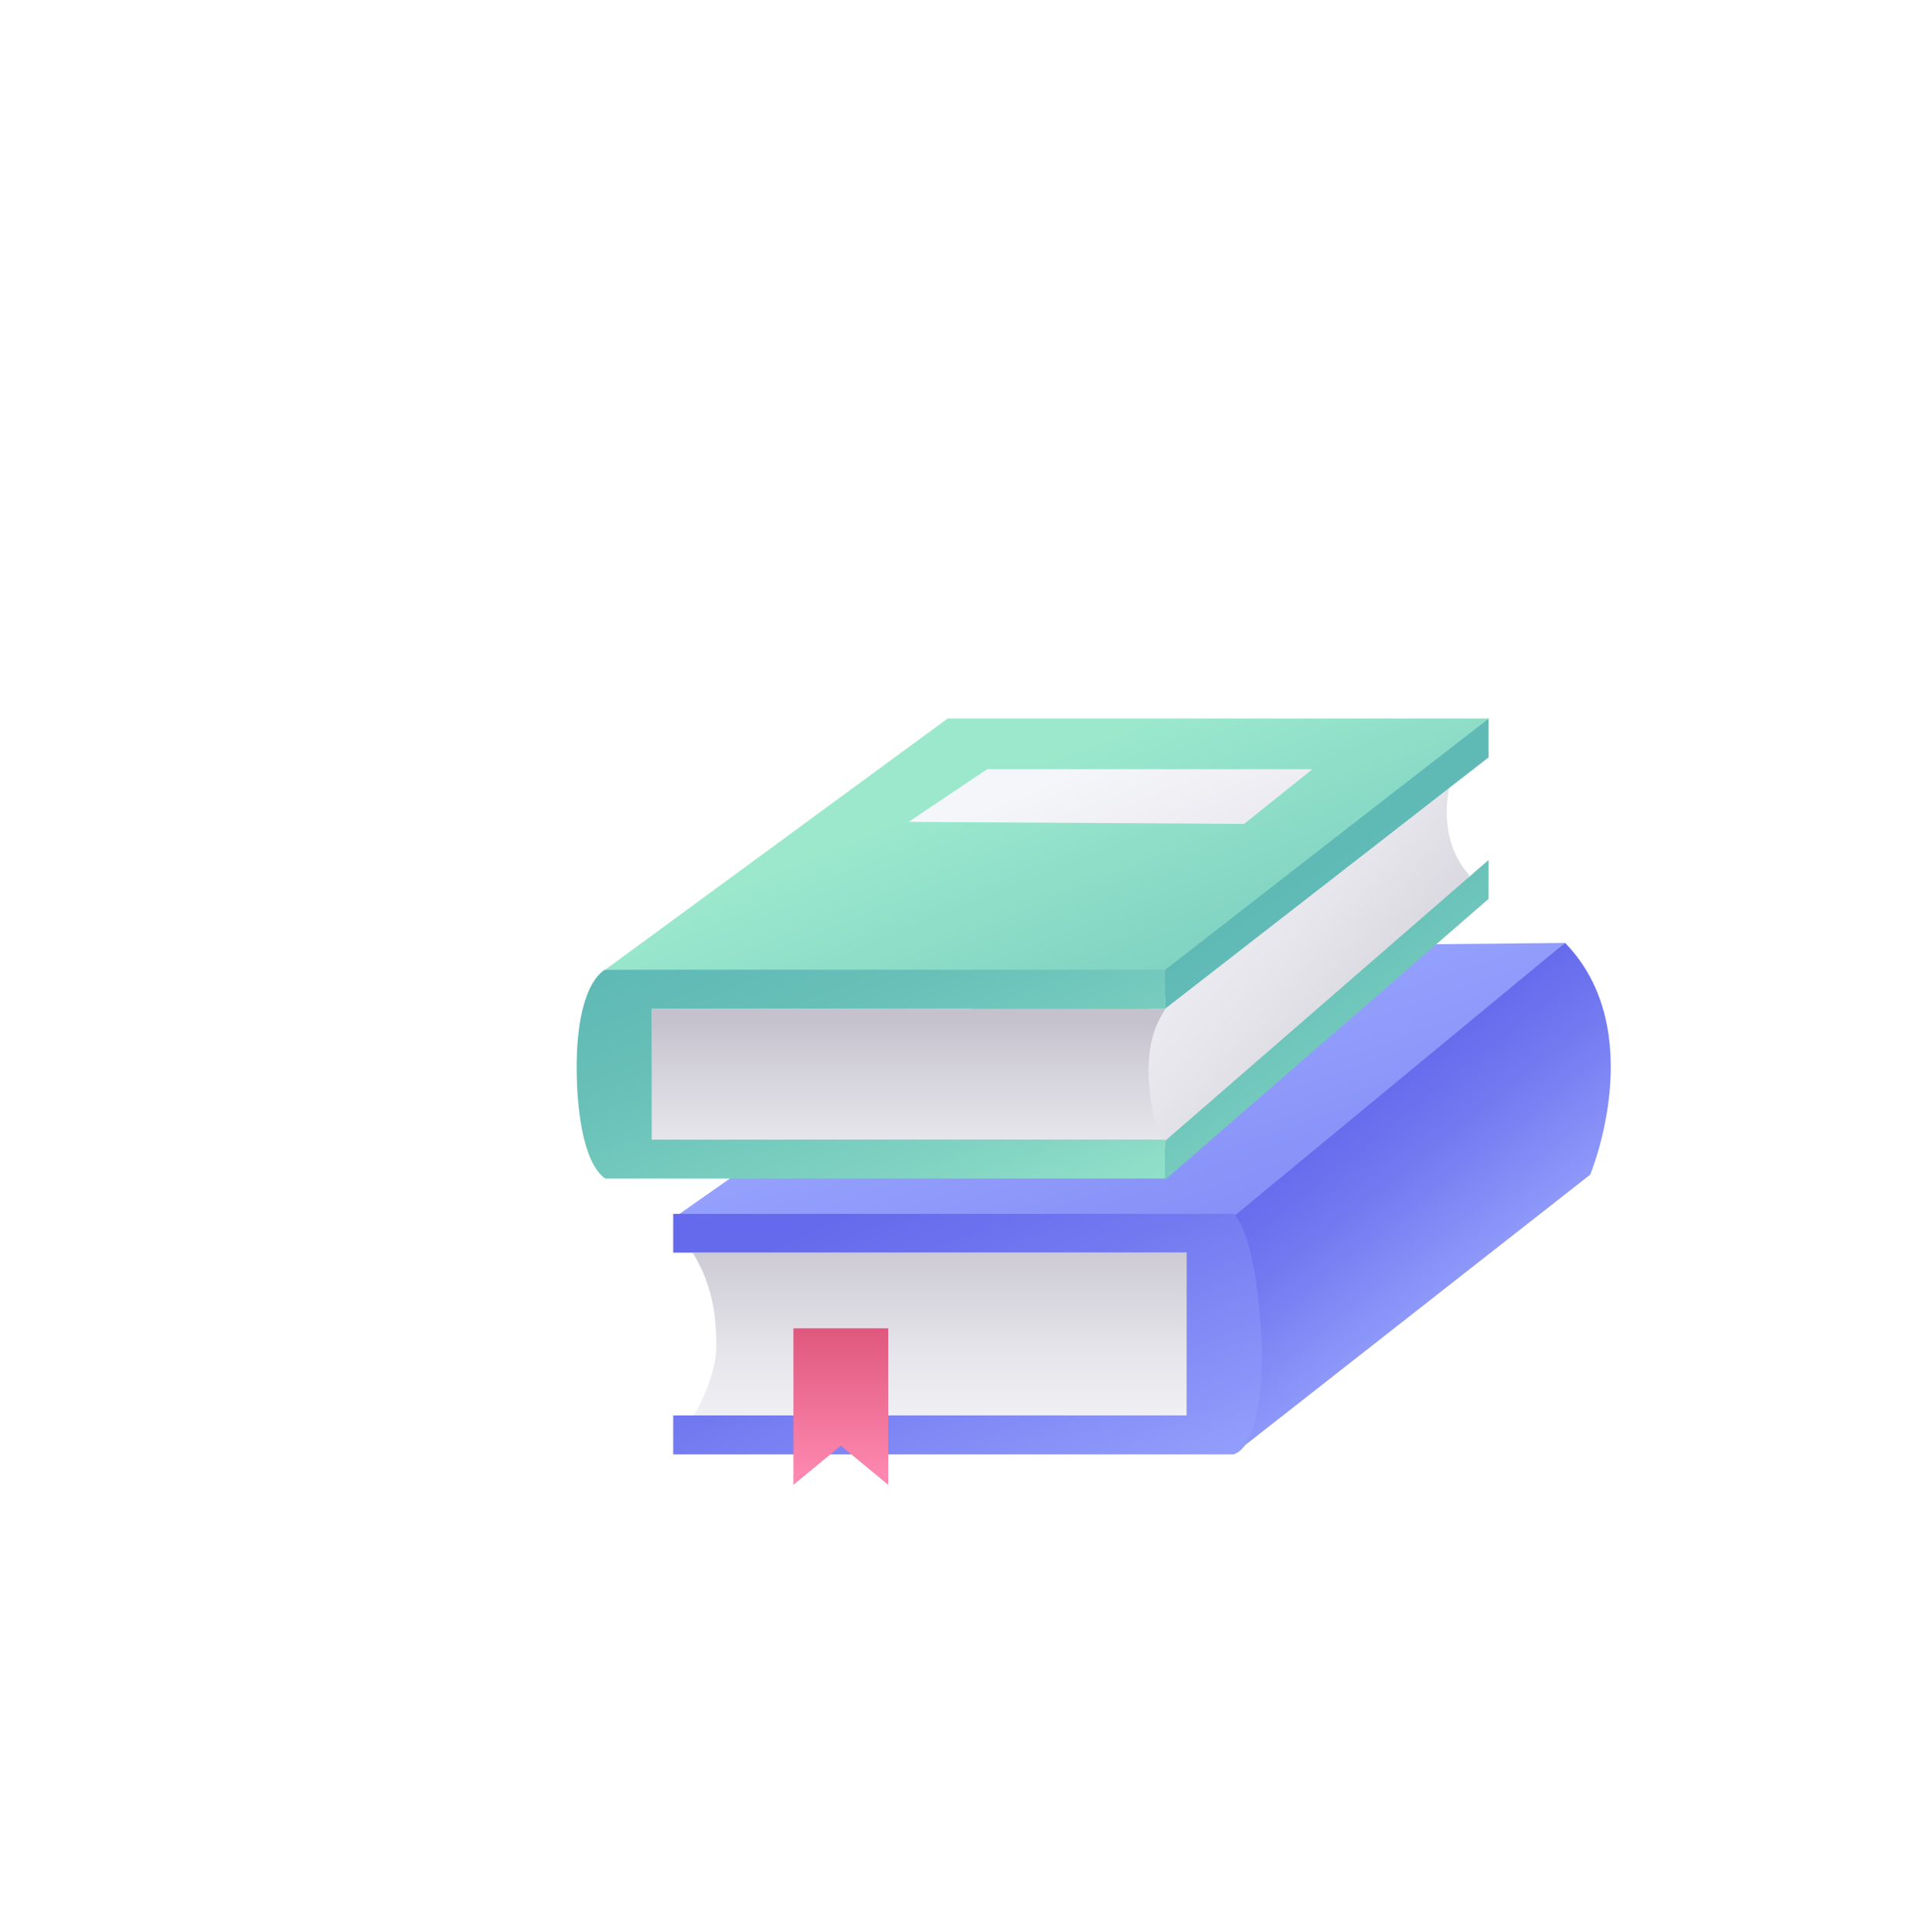 <?xml version='1.0' encoding='UTF-8'?>
<svg xmlns="http://www.w3.org/2000/svg" width="120" height="121" viewBox="0 0 120 121" fill="none">
<g filter="url(#filter0_d_2956_3180)">
<path d="M68.117 67.641L68.734 82.602L91.095 65.073C91.095 65.073 94.864 56.04 89.515 50.55L68.117 67.634V67.641Z" fill="url(#paint0_linear_2956_3180)"/>
<path d="M89.514 50.557L57.829 50.875L33.966 67.592H68.889L89.514 50.557Z" fill="url(#paint1_linear_2956_3180)"/>
<path d="M65.814 69.97V80.167H34.887C35.036 80.167 36.361 77.726 36.361 75.834C36.361 73.703 36.07 71.897 34.887 69.97H65.807H65.814Z" fill="url(#paint2_linear_2956_3180)"/>
<path d="M33.662 69.97V67.529H68.741C68.741 67.529 70.094 68.227 70.513 75.326C70.654 77.676 70.321 82.178 68.741 82.595H33.662V80.153H65.815V69.956H33.662V69.97Z" fill="url(#paint3_linear_2956_3180)"/>
<path d="M82.855 38.984L62.605 55.391L63.293 64.416L83.542 47.494L83.507 46.302C81.24 43.705 82.281 40.184 82.855 38.991V38.984Z" fill="url(#paint4_linear_2956_3180)"/>
<path d="M84.732 36.5H50.858L29.396 52.244L64.348 52.441L84.732 36.5Z" fill="url(#paint5_linear_2956_3180)"/>
<path d="M73.701 39.675H53.331L48.406 42.978L69.421 43.105L73.701 39.675Z" fill="url(#paint6_linear_2956_3180)"/>
<path d="M32.323 54.678V62.878H64.49C63.987 62.878 63.434 60.387 63.434 58.602C63.434 56.485 63.98 55.539 64.49 54.678H32.323Z" fill="url(#paint7_linear_2956_3180)"/>
<path d="M64.476 54.678V52.237H29.397C29.397 52.237 27.547 53.027 27.618 58.679C27.64 60.585 27.923 64.247 29.397 65.313H64.476V62.878H32.323V54.678H64.476Z" fill="url(#paint8_linear_2956_3180)"/>
<path d="M84.732 38.935L64.475 54.678V52.244L84.732 36.5V38.935Z" fill="url(#paint9_linear_2956_3180)"/>
<path d="M84.732 47.798L64.475 65.39V62.956L84.732 45.363V47.798Z" fill="url(#paint10_linear_2956_3180)"/>
<path d="M41.193 84.5L44.162 82.051L47.13 84.5V74.698H41.193V84.5Z" fill="url(#paint11_linear_2956_3180)"/>
</g>
<defs>
<filter id="filter0_d_2956_3180" x="19.116" y="28" width="98.768" height="82" filterUnits="userSpaceOnUse" color-interpolation-filters="sRGB">
<feFlood flood-opacity="0" result="BackgroundImageFix"/>
<feColorMatrix in="SourceAlpha" type="matrix" values="0 0 0 0 0 0 0 0 0 0 0 0 0 0 0 0 0 0 127 0" result="hardAlpha"/>
<feOffset dx="8.5" dy="8.5"/>
<feGaussianBlur stdDeviation="8.5"/>
<feColorMatrix type="matrix" values="0 0 0 0 0.8 0 0 0 0 0.847 0 0 0 0 1 0 0 0 0.75 0"/>
<feBlend mode="normal" in2="BackgroundImageFix" result="effect1_dropShadow_2956_3180"/>
<feBlend mode="normal" in="SourceGraphic" in2="effect1_dropShadow_2956_3180" result="shape"/>
</filter>
<linearGradient id="paint0_linear_2956_3180" x1="85.327" y1="74.296" x2="75.147" y2="61.469" gradientUnits="userSpaceOnUse">
<stop stop-color="#9BA9FF"/>
<stop offset="0.11" stop-color="#94A0FC"/>
<stop offset="0.69" stop-color="#7279F0"/>
<stop offset="1" stop-color="#656AEC"/>
</linearGradient>
<linearGradient id="paint1_linear_2956_3180" x1="59.501" y1="52.625" x2="75.546" y2="99.204" gradientUnits="userSpaceOnUse">
<stop stop-color="#9BA9FF"/>
<stop offset="0.11" stop-color="#94A0FC"/>
<stop offset="0.69" stop-color="#7279F0"/>
<stop offset="1" stop-color="#656AEC"/>
</linearGradient>
<linearGradient id="paint2_linear_2956_3180" x1="50.347" y1="80.139" x2="50.347" y2="68.171" gradientUnits="userSpaceOnUse">
<stop stop-color="#EFEFF4"/>
<stop offset="0.32" stop-color="#E5E5EB"/>
<stop offset="0.86" stop-color="#CDCAD4"/>
<stop offset="1" stop-color="#C6C2CD"/>
</linearGradient>
<linearGradient id="paint3_linear_2956_3180" x1="58.276" y1="91.14" x2="47.537" y2="66.206" gradientUnits="userSpaceOnUse">
<stop stop-color="#9BA9FF"/>
<stop offset="0.11" stop-color="#94A0FC"/>
<stop offset="0.69" stop-color="#7279F0"/>
<stop offset="1" stop-color="#656AEC"/>
</linearGradient>
<linearGradient id="paint4_linear_2956_3180" x1="66.509" y1="46.203" x2="84.686" y2="61.546" gradientUnits="userSpaceOnUse">
<stop stop-color="#EFEFF4"/>
<stop offset="0.32" stop-color="#E5E5EB"/>
<stop offset="0.86" stop-color="#CDCAD4"/>
<stop offset="1" stop-color="#C6C2CD"/>
</linearGradient>
<linearGradient id="paint5_linear_2956_3180" x1="55.208" y1="39.788" x2="71.575" y2="80.453" gradientUnits="userSpaceOnUse">
<stop stop-color="#9BE8CD"/>
<stop offset="0.35" stop-color="#80D3C2"/>
<stop offset="0.75" stop-color="#68C0B8"/>
<stop offset="1" stop-color="#5FB9B5"/>
</linearGradient>
<linearGradient id="paint6_linear_2956_3180" x1="60.203" y1="39.245" x2="67.795" y2="58.087" gradientUnits="userSpaceOnUse">
<stop stop-color="#F4F6F9"/>
<stop offset="1" stop-color="#DFD5E3"/>
</linearGradient>
<linearGradient id="paint7_linear_2956_3180" x1="48.406" y1="66.131" x2="48.406" y2="55.476" gradientUnits="userSpaceOnUse">
<stop stop-color="#EFEFF4"/>
<stop offset="0.32" stop-color="#E5E5EB"/>
<stop offset="0.86" stop-color="#CDCAD4"/>
<stop offset="1" stop-color="#C6C2CD"/>
</linearGradient>
<linearGradient id="paint8_linear_2956_3180" x1="52.31" y1="73.548" x2="42.637" y2="47.786" gradientUnits="userSpaceOnUse">
<stop stop-color="#9BE8CD"/>
<stop offset="0.35" stop-color="#80D3C2"/>
<stop offset="0.75" stop-color="#68C0B8"/>
<stop offset="1" stop-color="#5FB9B5"/>
</linearGradient>
<linearGradient id="paint9_linear_2956_3180" x1="91.668" y1="70.923" x2="74.526" y2="45.264" gradientUnits="userSpaceOnUse">
<stop stop-color="#9BE8CD"/>
<stop offset="0.35" stop-color="#80D3C2"/>
<stop offset="0.75" stop-color="#68C0B8"/>
<stop offset="1" stop-color="#5FB9B5"/>
</linearGradient>
<linearGradient id="paint10_linear_2956_3180" x1="84.151" y1="69.554" x2="68.791" y2="46.562" gradientUnits="userSpaceOnUse">
<stop stop-color="#9BE8CD"/>
<stop offset="0.35" stop-color="#80D3C2"/>
<stop offset="0.75" stop-color="#68C0B8"/>
<stop offset="1" stop-color="#5FB9B5"/>
</linearGradient>
<linearGradient id="paint11_linear_2956_3180" x1="44.162" y1="74.698" x2="44.162" y2="83.773" gradientUnits="userSpaceOnUse">
<stop stop-color="#DF577C"/>
<stop offset="0.32" stop-color="#E9678D"/>
<stop offset="1" stop-color="#FD87AF"/>
</linearGradient>
</defs>
</svg>
